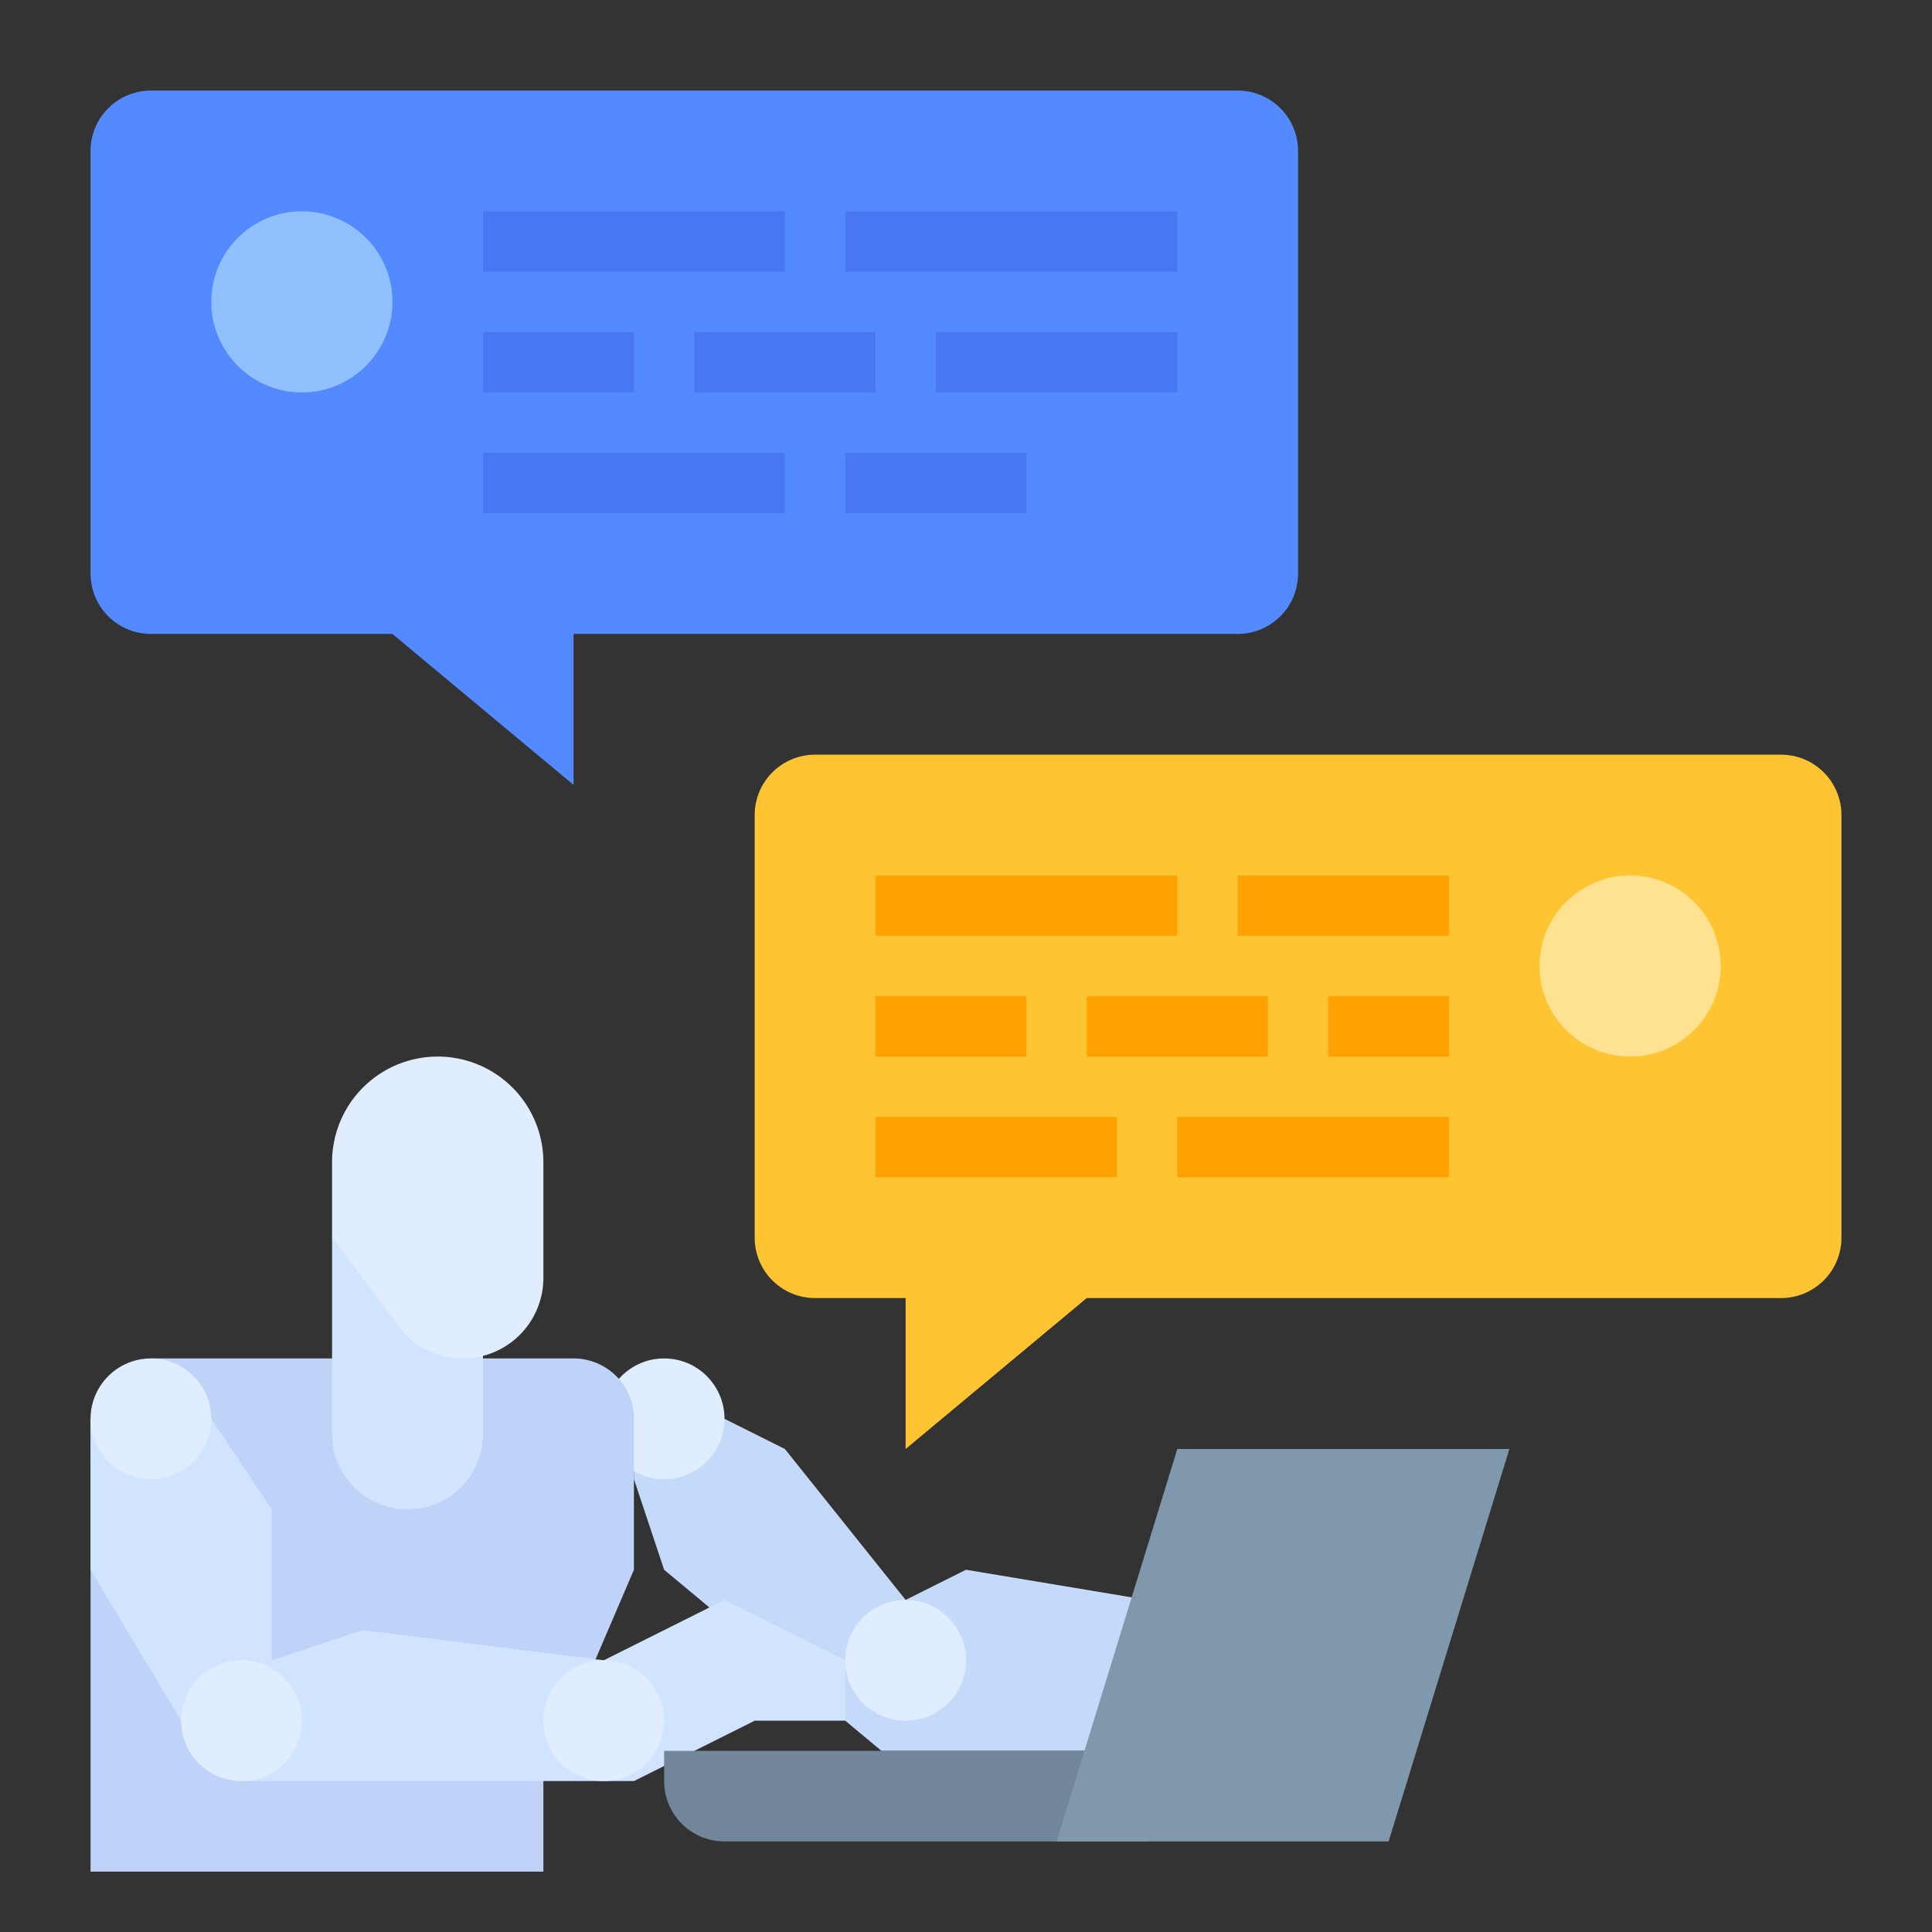<svg id="flat" height="512" viewBox="0 0 512 512" width="512" xmlns="http://www.w3.org/2000/svg"><rect x="0" y="0" width="512" height="512" fill="#333333" stroke="none"/><path d="m304 424-48-8-16 8-32-40-16-8h-24v16l8 24 57.6 48h70.4z" fill="#c5dafa"/><circle cx="176" cy="376" fill="#e0edff" r="16"/><path d="m144 472v24h-120v-120l16-16h112a16 16 0 0 1 16 16v40z" fill="#bed3f7"/><path d="m88 328v52a20 20 0 0 0 20 20 20 20 0 0 0 20-20v-52z" fill="#d1e4ff"/><path d="m88 328 17.6 23.467a21.333 21.333 0 0 0 17.067 8.533 21.333 21.333 0 0 0 21.333-21.333v-30.667a28 28 0 0 0 -28-28 28 28 0 0 0 -28 28z" fill="#e0edff"/><circle cx="240" cy="440" fill="#e0edff" r="16"/><path d="m72 456v-56l-16-24h-32v40l24 40z" fill="#d1e4ff"/><path d="m64 442.667 32-10.667 64 8 32-16 32 16v16h-24l-32 16h-104z" fill="#d1e4ff"/><path d="m304 488h-112a16 16 0 0 1 -16-16v-8h128z" fill="#718799"/><path d="m472 344h-184l-48 40v-40h-24a16 16 0 0 1 -16-16v-112a16 16 0 0 1 16-16h256a16 16 0 0 1 16 16v112a16 16 0 0 1 -16 16z" fill="#ffc431"/><path d="m40 168h64l48 40v-40h176a16 16 0 0 0 16-16v-112a16 16 0 0 0 -16-16h-288a16 16 0 0 0 -16 16v112a16 16 0 0 0 16 16z" fill="#548aff"/><circle cx="432" cy="256" fill="#ffe28f" r="24"/><circle cx="80" cy="80" fill="#91c0ff" r="24"/><path d="m328 232h56v16h-56z" fill="#ffa100"/><path d="m232 232h80v16h-80z" fill="#ffa100"/><path d="m128 120h80v16h-80z" fill="#4976f2"/><path d="m224 120h48v16h-48z" fill="#4976f2"/><g fill="#ffa100"><path d="m352 264h32v16h-32z"/><path d="m288 264h48v16h-48z"/><path d="m312 296h72v16h-72z"/><path d="m232 296h64v16h-64z"/><path d="m232 264h40v16h-40z"/></g><path d="m224 56h88v16h-88z" fill="#4976f2"/><path d="m128 56h80v16h-80z" fill="#4976f2"/><path d="m248 88h64v16h-64z" fill="#4976f2"/><path d="m184 88h48v16h-48z" fill="#4976f2"/><path d="m128 88h40v16h-40z" fill="#4976f2"/><circle cx="40" cy="376" fill="#e0edff" r="16"/><circle cx="64" cy="456" fill="#e0edff" r="16"/><circle cx="160" cy="456" fill="#e0edff" r="16"/><path d="m368 488 32-104h-88l-32 104z" fill="#8098ab"/></svg>